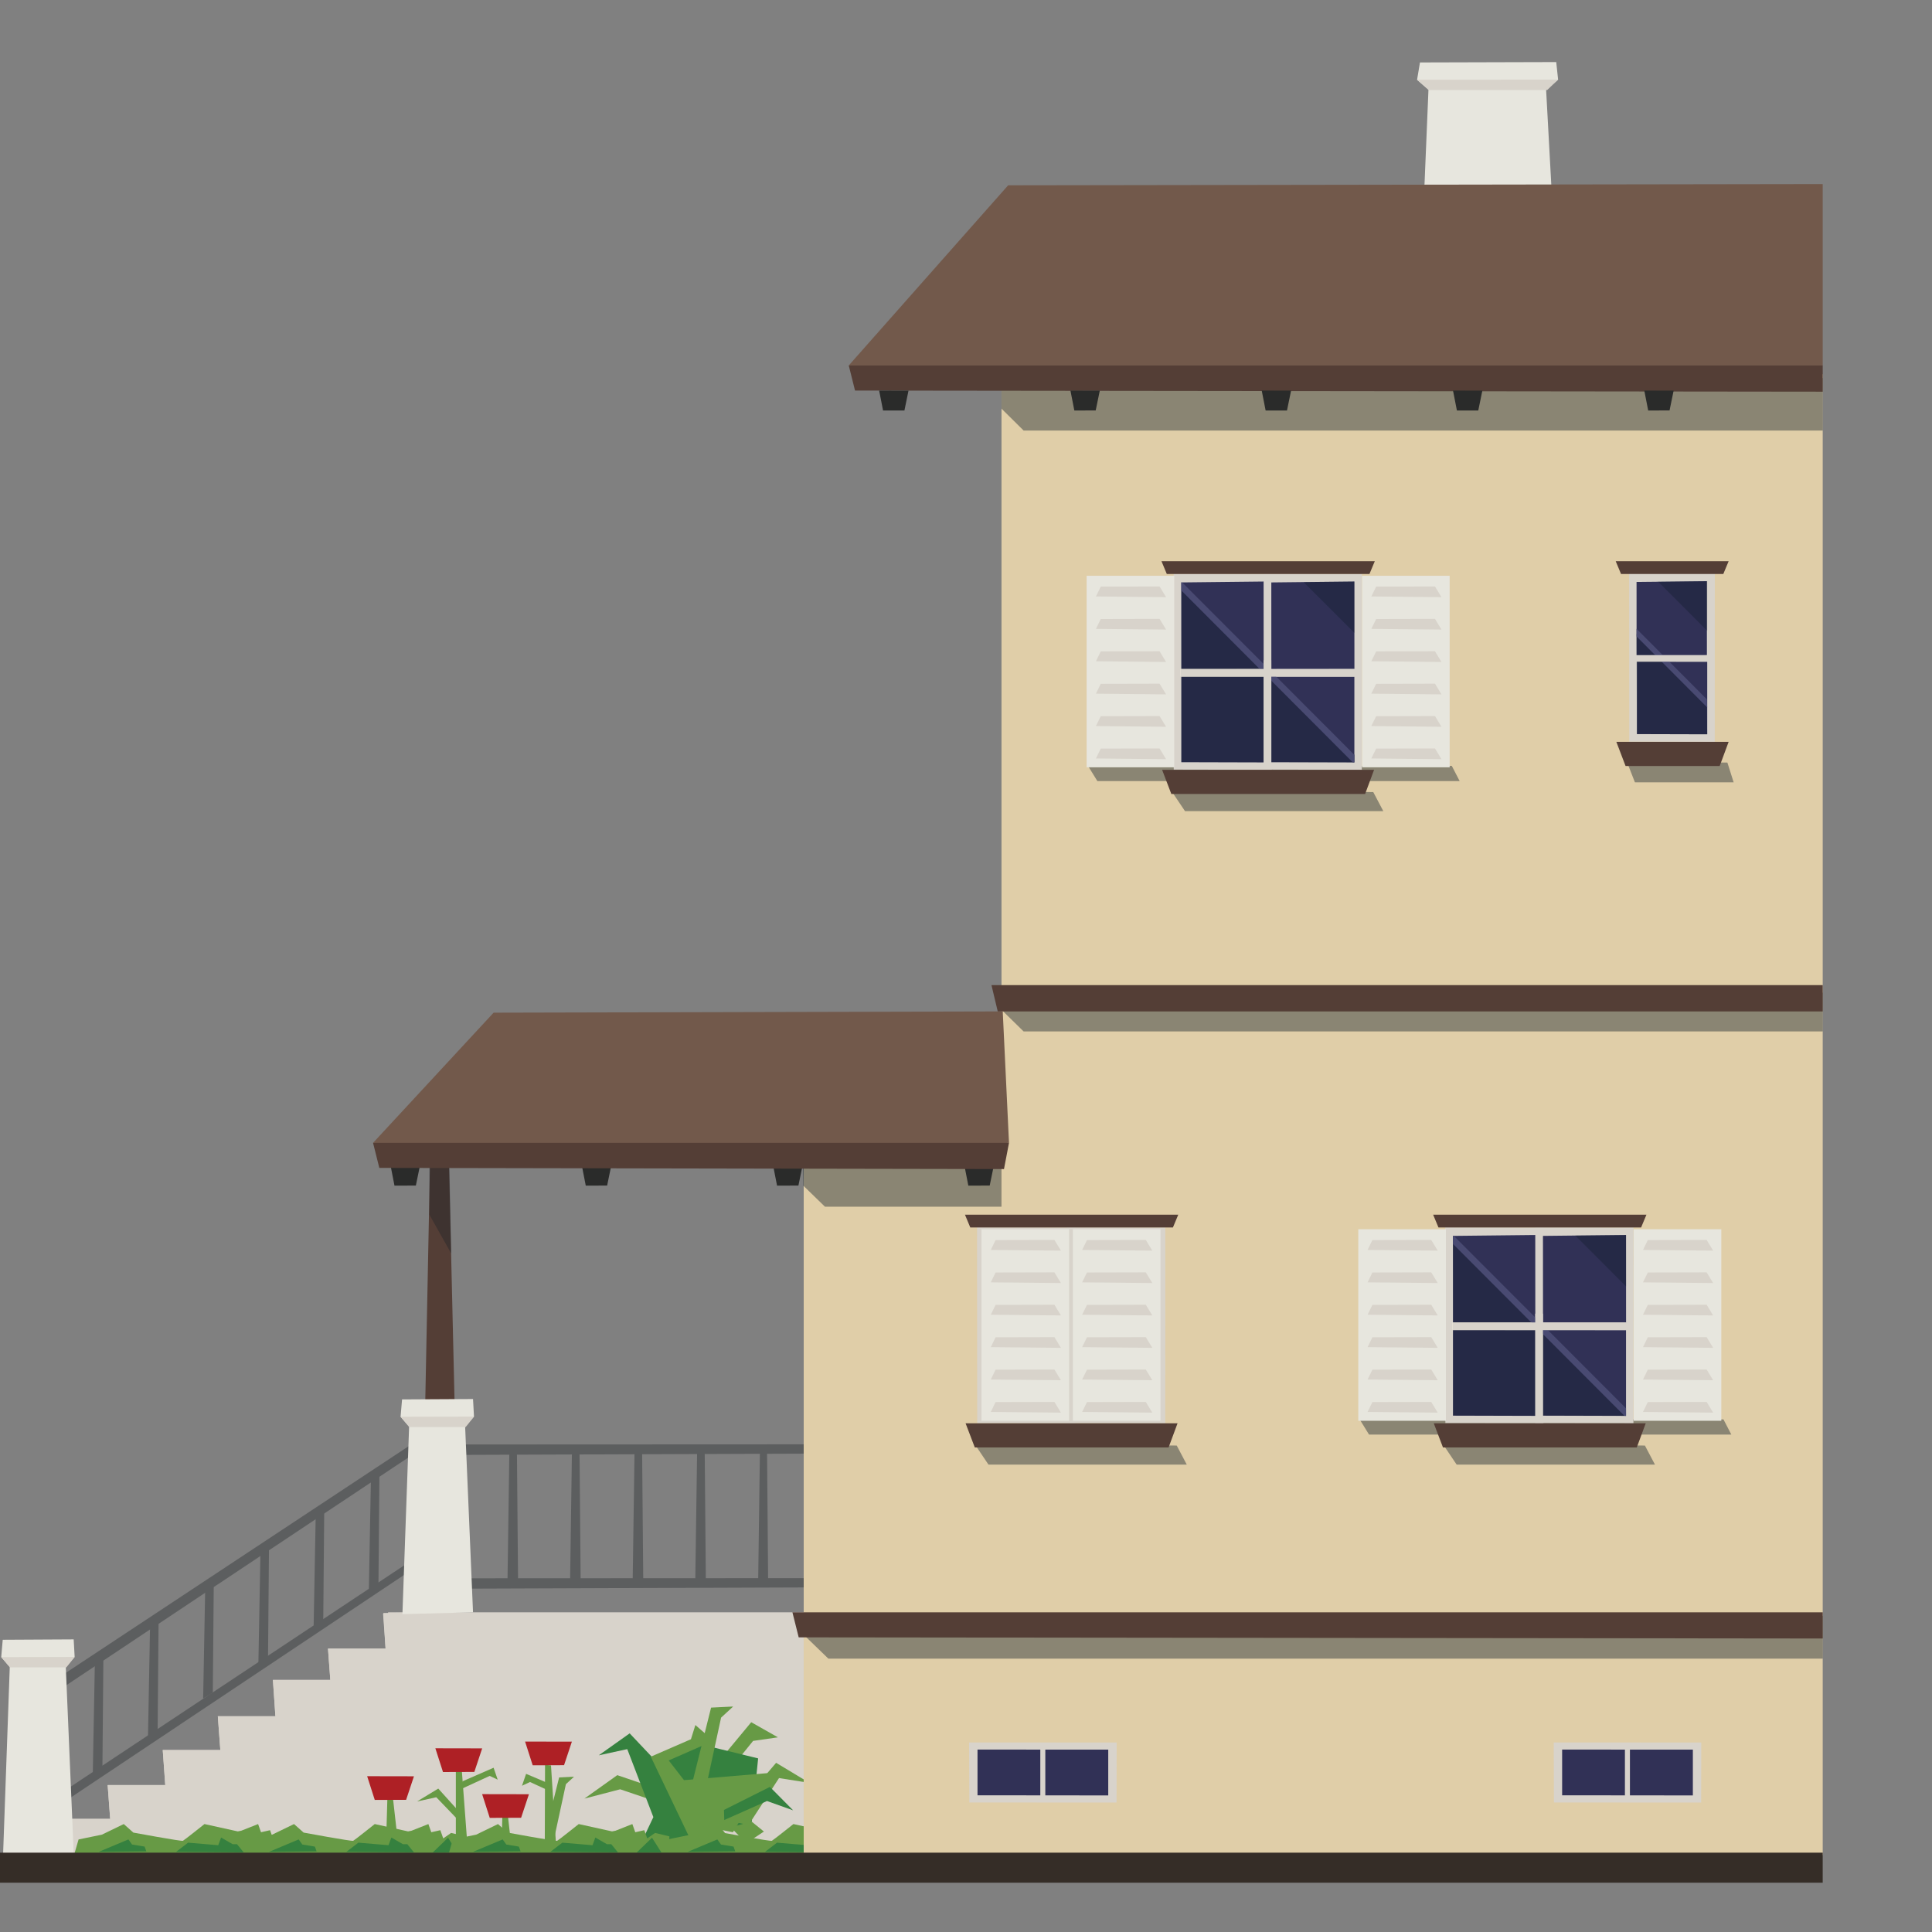 <?xml version="1.0" encoding="UTF-8" standalone="no"?>
<!DOCTYPE svg PUBLIC "-//W3C//DTD SVG 1.1//EN" "http://www.w3.org/Graphics/SVG/1.1/DTD/svg11.dtd">

<svg fill="#000000" width="800px" height="800px" viewBox="0 -25 980 980" version="1.1" xmlns="http://www.w3.org/2000/svg" xmlns:xlink="http://www.w3.org/1999/xlink" xml:space="preserve" xmlns:serif="http://www.serif.com/" style="fill-rule:evenodd;clip-rule:evenodd;stroke-linejoin:round;stroke-miterlimit:2;">
    <rect x="0" y="-25" width="980" height="980" fill="#808080" stroke="none"/>
    <g id="residential-right" transform="matrix(0.635,0,0,0.635,-121.92,-289.2)">
        <g id="stoop">
            <g transform="matrix(1,0,0,1,-47.99,0)">
                <path d="M590,1897L283.99,1897L281.99,1869L590,1869L590,1897Z" style="fill:rgb(216,211,203);fill-rule:nonzero;"/>
            </g>
            <g transform="matrix(1,0,0,1,-47.99,0)">
                <path d="M590,1869L327.99,1869L325.99,1842L590,1842L590,1869Z" style="fill:rgb(216,211,203);fill-rule:nonzero;"/>
            </g>
            <g transform="matrix(1,0,0,1,-47.99,0)">
                <path d="M590,1842L371.99,1842L369.99,1814L590,1814L590,1842Z" style="fill:rgb(216,211,203);fill-rule:nonzero;"/>
            </g>
            <g transform="matrix(1,0,0,1,-47.99,0)">
                <path d="M590,1814L415.99,1814L413.99,1787L590,1787L590,1814Z" style="fill:rgb(216,211,203);fill-rule:nonzero;"/>
            </g>
            <g transform="matrix(1,0,0,1,-47.99,0)">
                <path d="M590,1787L459.99,1787L457.99,1758L590,1758L590,1787Z" style="fill:rgb(216,211,203);fill-rule:nonzero;"/>
            </g>
            <g transform="matrix(1,0,0,1,-47.99,0)">
                <path d="M590,1760L503.99,1760L501.99,1733L590,1733L590,1760Z" style="fill:rgb(216,211,203);fill-rule:nonzero;"/>
            </g>
            <g transform="matrix(1,0,0,1,-47.99,0)">
                <path d="M590,1733L547.99,1733L545.99,1705L590,1705L590,1733Z" style="fill:rgb(216,211,203);fill-rule:nonzero;"/>
            </g>
            <g transform="matrix(1,0,0,1,-47.99,0)">
                <rect x="550" y="1704" width="332" height="193" style="fill:rgb(216,211,203);fill-rule:nonzero;"/>
            </g>
            <g transform="matrix(1,0,0,1,-47.99,0)">
                <path d="M582,1704L546.238,1704.55L547.99,1733L501.99,1733L503.842,1758L457.99,1758L459.99,1787L413.99,1787L415.99,1814L369.99,1814L371.99,1842L325.99,1842L327.99,1869L281.99,1869L284.238,1897L582,1896L582,1704Z" style="fill:rgb(216,211,203);fill-rule:nonzero;"/>
            </g>
        </g>
        <g id="stoop-railings">
            <g transform="matrix(1,0,0,1,-47.99,0)">
                <path d="M543.068,1595.23L536.254,1598.81L534.568,1689.67L542.281,1684.99L543.068,1595.23Z" style="fill:rgb(92,94,95);fill-rule:nonzero;"/>
            </g>
            <g transform="matrix(1,0,0,1,-47.99,0)">
                <path d="M498.969,1624.07L492.155,1627.65L490.469,1718.51L498.182,1713.83L498.969,1624.07Z" style="fill:rgb(92,94,95);fill-rule:nonzero;"/>
            </g>
            <g transform="matrix(1,0,0,1,-47.99,0)">
                <path d="M454.868,1651.78L448.054,1655.36L446.368,1746.21L454.081,1741.53L454.868,1651.78Z" style="fill:rgb(92,94,95);fill-rule:nonzero;"/>
            </g>
            <g transform="matrix(1,0,0,1,-47.99,0)">
                <path d="M410.769,1678.46L403.956,1682.04L402.269,1772.89L409.982,1768.21L410.769,1678.46Z" style="fill:rgb(92,94,95);fill-rule:nonzero;"/>
            </g>
            <g transform="matrix(1,0,0,1,-47.99,0)">
                <path d="M366.668,1711.14L359.854,1714.72L358.168,1805.58L365.881,1800.89L366.668,1711.14Z" style="fill:rgb(92,94,95);fill-rule:nonzero;"/>
            </g>
            <g transform="matrix(1,0,0,1,-47.99,0)">
                <path d="M322.568,1740.98L315.755,1744.56L314.068,1835.42L321.781,1830.74L322.568,1740.98Z" style="fill:rgb(92,94,95);fill-rule:nonzero;"/>
            </g>
            <g transform="matrix(1,0,0,1,-47.99,0)">
                <path d="M588.706,1556.57L287.693,1755.56L291.966,1762.92L590.141,1564.39L588.706,1556.57Z" style="fill:rgb(92,94,95);fill-rule:nonzero;"/>
            </g>
            <g transform="matrix(1,0,0,1,-47.99,0)">
                <path d="M588.865,1649.23L288.211,1848.76L291.794,1855.09L589.708,1656.17L588.865,1649.23Z" style="fill:rgb(92,94,95);fill-rule:nonzero;"/>
            </g>
            <g transform="matrix(1,0,0,1,-47.99,0)">
                <path d="M652.926,1575.98L646.856,1575.56L645.353,1681.42L653.853,1681.74L652.926,1575.98Z" style="fill:rgb(92,94,95);fill-rule:nonzero;"/>
            </g>
            <g transform="matrix(1,0,0,1,-47.99,0)">
                <path d="M852.731,1575.98L847.018,1575.56L845.603,1681.42L853.603,1681.74L852.731,1575.98Z" style="fill:rgb(92,94,95);fill-rule:nonzero;"/>
            </g>
            <g transform="matrix(1,0,0,1,-47.99,0)">
                <path d="M802.927,1575.98L796.856,1575.56L795.353,1681.42L803.853,1681.74L802.927,1575.98Z" style="fill:rgb(92,94,95);fill-rule:nonzero;"/>
            </g>
            <g transform="matrix(1,0,0,1,-47.99,0)">
                <path d="M752.926,1575.98L746.856,1575.56L745.353,1681.42L753.853,1681.74L752.926,1575.98Z" style="fill:rgb(92,94,95);fill-rule:nonzero;"/>
            </g>
            <g transform="matrix(1,0,0,1,-47.99,0)">
                <path d="M702.927,1575.98L696.856,1575.56L695.353,1681.42L703.853,1681.74L702.927,1575.98Z" style="fill:rgb(92,94,95);fill-rule:nonzero;"/>
            </g>
            <g transform="matrix(1,0,0,1,-47.99,0)">
                <path d="M963.272,1569.77L602.434,1569.93L601.929,1578.27L960.148,1576.95L963.272,1569.77Z" style="fill:rgb(92,94,95);fill-rule:nonzero;"/>
            </g>
            <g transform="matrix(1,0,0,1,-47.99,0)">
                <path d="M952.328,1676.68L591.49,1676.84L590.985,1685.18L949.204,1683.86L952.328,1676.68Z" style="fill:rgb(92,94,95);fill-rule:nonzero;"/>
            </g>
            <g transform="matrix(1,0,0,1,-47.99,0)">
                <path d="M597.806,1309L603.74,1563L579.149,1563L584.192,1309L597.806,1309Z" style="fill:rgb(84,62,54);fill-rule:nonzero;"/>
            </g>
            <g transform="matrix(1,0,0,1,-47.99,0)">
                <path d="M242.452,1897.46L247.785,1747.76L240.965,1739.78L242.17,1725.93L298.846,1725.62L299.627,1739.65L292.555,1747.76L298.846,1896L242.452,1897.46Z" style="fill:rgb(231,230,222);fill-rule:nonzero;"/>
            </g>
            <g transform="matrix(1,0,0,1,-47.99,0)">
                <path d="M292.99,1748L247.99,1748L240.965,1739.78L299.627,1739.65L292.99,1748Z" style="fill:rgb(216,211,203);fill-rule:nonzero;"/>
            </g>
            <g transform="matrix(1,0,0,1,-47.99,0)">
                <path d="M561.452,1705.46L566.785,1555.76L559.965,1547.78L561.17,1533.93L617.846,1533.62L618.627,1547.65L611.555,1555.76L617.846,1704L561.452,1705.46Z" style="fill:rgb(231,230,222);fill-rule:nonzero;"/>
            </g>
            <g transform="matrix(1,0,0,1,-47.99,0)">
                <path d="M611.99,1556L566.99,1556L559.965,1547.78L618.627,1547.65L611.99,1556Z" style="fill:rgb(216,211,203);fill-rule:nonzero;"/>
            </g>
        </g>
        <g id="plants">
            <g transform="matrix(1,0,0,1,-47.99,0)">
                <path d="M554.01,1853.54L549.404,1853.54L548.561,1882.79L557.467,1884.17L554.01,1853.54Z" style="fill:rgb(103,154,69);fill-rule:nonzero;"/>
            </g>
            <g transform="matrix(1,0,0,1,-47.99,0)">
                <path d="M564.404,1853.79L570.658,1834.99L533.275,1834.92L539.361,1853.87L564.404,1853.79Z" style="fill:rgb(174,32,37);fill-rule:nonzero;"/>
            </g>
            <g transform="matrix(1,0,0,1,-47.99,0)">
                <path d="M645.859,1867.87L641.254,1867.87L640.41,1897.12L649.316,1898.5L645.859,1867.87Z" style="fill:rgb(103,154,69);fill-rule:nonzero;"/>
            </g>
            <g transform="matrix(1,0,0,1,-47.99,0)">
                <path d="M656.254,1868.12L662.508,1849.32L625.125,1849.25L631.211,1868.21L656.254,1868.12Z" style="fill:rgb(174,32,37);fill-rule:nonzero;"/>
            </g>
            <g transform="matrix(1,0,0,1,-47.99,0)">
                <path d="M608.889,1830.23L604.123,1829.72L604.127,1883.38L613.049,1885.7L608.889,1830.23Z" style="fill:rgb(103,154,69);fill-rule:nonzero;"/>
            </g>
            <g transform="matrix(1,0,0,1,-47.99,0)">
                <path d="M618.896,1831.5L625.151,1812.69L587.767,1812.62L593.853,1831.58L618.896,1831.5Z" style="fill:rgb(174,32,37);fill-rule:nonzero;"/>
            </g>
            <g transform="matrix(1,0,0,1,-47.99,0)">
                <path d="M607.435,1845.6L631.138,1834.68L637.552,1837.67L634.28,1828.16L609.444,1839" style="fill:rgb(103,154,69);fill-rule:nonzero;"/>
            </g>
            <g transform="matrix(1,0,0,1,-47.99,0)">
                <path d="M611.342,1868.36L590.088,1844.81L573.139,1855.1L588.506,1851.73L605.354,1869.25L611.342,1868.36Z" style="fill:rgb(103,154,69);fill-rule:nonzero;"/>
            </g>
            <g transform="matrix(1,0,0,1,-47.99,0)">
                <path d="M680.135,1826.3L675.373,1825.84L675.182,1886.53L684.096,1888.62L680.135,1826.3Z" style="fill:rgb(103,154,69);fill-rule:nonzero;"/>
            </g>
            <g transform="matrix(1,0,0,1,-47.99,0)">
                <path d="M690.56,1826.12L696.814,1807.32L659.431,1807.25L665.517,1826.21L690.56,1826.12Z" style="fill:rgb(174,32,37);fill-rule:nonzero;"/>
            </g>
            <g transform="matrix(1,0,0,1,-47.99,0)">
                <path d="M679.373,1846.92L663.385,1839.56L656.971,1842.55L660.244,1833.03L680.182,1841.49" style="fill:rgb(103,154,69);fill-rule:nonzero;"/>
            </g>
            <g transform="matrix(1,0,0,1,-47.99,0)">
                <path d="M676.33,1877.14L686.643,1835.89L698.553,1835.3L692.037,1841.29L682.857,1883.71L676.33,1877.14Z" style="fill:rgb(103,154,69);fill-rule:nonzero;"/>
            </g>
            <g transform="matrix(1,0,0,1,-47.99,0)">
                <path d="M850.186,1879.11L809.695,1846.22L841.563,1806.72L861.404,1803.87L840.082,1791.79L794.926,1846.2L836.153,1888.5" style="fill:rgb(103,154,69);fill-rule:nonzero;"/>
            </g>
            <g transform="matrix(1,0,0,1,-47.99,0)">
                <path d="M769.774,1846.56L733.07,1834.08L706.814,1852.81L735.384,1845.37L797.528,1866.46L769.774,1846.56Z" style="fill:rgb(103,154,69);fill-rule:nonzero;"/>
            </g>
            <g transform="matrix(1,0,0,1,-47.99,0)">
                <path d="M840.515,1871.04L845.594,1820.69L795.215,1808.35L760.942,1819.71L742.98,1800.7L718.28,1818.23L741.053,1813.29L761.908,1867.59L751.957,1888.57L782.137,1887.33L840.515,1871.04Z" style="fill:rgb(53,129,63);fill-rule:nonzero;"/>
            </g>
            <g transform="matrix(1,0,0,1,-47.99,0)">
                <path d="M793.891,1890.54L759.86,1819.33L791.918,1805.39L795.469,1794.04L809.938,1806.63L774.16,1822.31L821.616,1883.54" style="fill:rgb(103,154,69);fill-rule:nonzero;"/>
            </g>
            <g transform="matrix(1,0,0,1,-47.99,0)">
                <path d="M820.557,1870.3L859.968,1824.22L886.63,1840.27L862.283,1836.41L837.947,1873.86L820.557,1870.3Z" style="fill:rgb(103,154,69);fill-rule:nonzero;"/>
            </g>
            <g transform="matrix(1,0,0,1,-47.99,0)">
                <path d="M792.739,1841.22L808.01,1780.13L825.648,1779.26L816,1788.13L802.405,1850.94L792.739,1841.22Z" style="fill:rgb(103,154,69);fill-rule:nonzero;"/>
            </g>
            <g transform="matrix(1,0,0,1,-47.99,0)">
                <path d="M825.481,1879.68L800.741,1874.75L772.811,1839.2L854.196,1832.37" style="fill:rgb(103,154,69);fill-rule:nonzero;"/>
            </g>
            <g transform="matrix(1,0,0,1,-47.99,0)">
                <path d="M818.297,1861.87L855,1843.46L873.551,1862.18L852.686,1854.75L818.545,1869.91L818.297,1861.87Z" style="fill:rgb(53,129,63);fill-rule:nonzero;"/>
            </g>
            <g transform="matrix(1,0,0,1,-47.99,0)">
                <path d="M475.031,1899.87L475.726,1882.96L464.32,1880.23L458.035,1884.6L455.707,1878.05L448.488,1879.68L446.16,1873.14L432.715,1878.46L429.922,1879.01L403.324,1873.14C403.324,1873.14 387.265,1885.97 386.101,1886.52C384.937,1887.06 346.523,1879.97 346.523,1879.97L338.844,1873.14L321.386,1881.61L302.758,1885.43L299.035,1898.23L475.031,1899.87Z" style="fill:rgb(103,154,69);fill-rule:nonzero;"/>
            </g>
            <g transform="matrix(1,0,0,1,-47.99,0)">
                <path d="M469.324,1895.78L461.875,1884.05L449.594,1895.92L469.324,1895.78Z" style="fill:rgb(53,129,63);fill-rule:nonzero;"/>
            </g>
            <g transform="matrix(1,0,0,1,-47.99,0)">
                <path d="M434.637,1895.78L429.344,1889.23L425.852,1889.23L416.598,1883.91L414.328,1890.05L390.231,1888.01L380.629,1895.37L434.637,1895.78Z" style="fill:rgb(53,129,63);fill-rule:nonzero;"/>
            </g>
            <g transform="matrix(1,0,0,1,-47.99,0)">
                <path d="M356.883,1894.96L355.488,1891.14L345.477,1889.5L342.563,1885.41L318.824,1895.37L356.883,1894.96Z" style="fill:rgb(53,129,63);fill-rule:nonzero;"/>
            </g>
            <g transform="matrix(1,0,0,1,-47.99,0)">
                <path d="M611.053,1899.87L611.748,1882.96L600.342,1880.23L594.057,1884.6L591.729,1878.05L584.51,1879.68L582.182,1873.14L568.737,1878.46L565.944,1879.01L539.346,1873.14C539.346,1873.14 523.287,1885.97 522.123,1886.52C520.959,1887.06 482.545,1879.97 482.545,1879.97L474.866,1873.14L457.409,1881.61L438.78,1885.43L435.057,1898.23L611.053,1899.87Z" style="fill:rgb(103,154,69);fill-rule:nonzero;"/>
            </g>
            <g transform="matrix(1,0,0,1,-47.99,0)">
                <path d="M605.346,1895.78L597.897,1884.05L585.615,1895.92L605.346,1895.78Z" style="fill:rgb(53,129,63);fill-rule:nonzero;"/>
            </g>
            <g transform="matrix(1,0,0,1,-47.99,0)">
                <path d="M570.658,1895.78L565.365,1889.23L561.873,1889.23L552.619,1883.91L550.349,1890.05L526.252,1888.01L516.65,1895.37L570.658,1895.78Z" style="fill:rgb(53,129,63);fill-rule:nonzero;"/>
            </g>
            <g transform="matrix(1,0,0,1,-47.99,0)">
                <path d="M492.904,1894.96L491.509,1891.14L481.498,1889.5L478.584,1885.41L454.845,1895.37L492.904,1894.96Z" style="fill:rgb(53,129,63);fill-rule:nonzero;"/>
            </g>
            <g transform="matrix(1,0,0,1,-47.99,0)">
                <path d="M773.994,1899.87L774.689,1882.96L763.283,1880.23L756.998,1884.6L754.67,1878.05L747.451,1879.68L745.123,1873.14L731.678,1878.46L728.885,1879.01L702.287,1873.14C702.287,1873.14 686.228,1885.97 685.064,1886.52C683.9,1887.06 645.486,1879.97 645.486,1879.97L637.807,1873.14L620.35,1881.61L601.721,1885.43L597.998,1898.23L773.994,1899.87Z" style="fill:rgb(103,154,69);fill-rule:nonzero;"/>
            </g>
            <g transform="matrix(1,0,0,1,-47.99,0)">
                <path d="M768.287,1895.78L760.838,1884.05L748.556,1895.92L768.287,1895.78Z" style="fill:rgb(53,129,63);fill-rule:nonzero;"/>
            </g>
            <g transform="matrix(1,0,0,1,-47.99,0)">
                <path d="M733.6,1895.78L728.307,1889.23L724.815,1889.23L715.561,1883.91L713.291,1890.05L689.194,1888.01L679.592,1895.37L733.6,1895.78Z" style="fill:rgb(53,129,63);fill-rule:nonzero;"/>
            </g>
            <g transform="matrix(1,0,0,1,-47.99,0)">
                <path d="M655.846,1894.96L654.451,1891.14L644.44,1889.5L641.526,1885.41L617.787,1895.37L655.846,1894.96Z" style="fill:rgb(53,129,63);fill-rule:nonzero;"/>
            </g>
            <g transform="matrix(1,0,0,1,-47.99,0)">
                <path d="M945.482,1899.87L946.177,1882.96L934.771,1880.23L928.486,1884.6L926.158,1878.05L918.939,1879.68L916.611,1873.14L903.166,1878.46L900.373,1879.01L873.775,1873.14C873.775,1873.14 857.716,1885.97 856.552,1886.52C855.388,1887.06 816.974,1879.97 816.974,1879.97L809.295,1873.14L791.837,1881.61L773.209,1885.43L769.486,1898.23L945.482,1899.87Z" style="fill:rgb(103,154,69);fill-rule:nonzero;"/>
            </g>
            <g transform="matrix(1,0,0,1,-47.99,0)">
                <path d="M939.775,1895.78L932.326,1884.05L920.045,1895.92L939.775,1895.78Z" style="fill:rgb(53,129,63);fill-rule:nonzero;"/>
            </g>
            <g transform="matrix(1,0,0,1,-47.99,0)">
                <path d="M905.088,1895.78L899.795,1889.23L896.303,1889.23L887.049,1883.91L884.779,1890.05L860.682,1888.01L851.08,1895.37L905.088,1895.78Z" style="fill:rgb(53,129,63);fill-rule:nonzero;"/>
            </g>
            <g transform="matrix(1,0,0,1,-47.99,0)">
                <path d="M827.334,1894.96L825.94,1891.14L815.928,1889.5L813.014,1885.41L789.275,1895.37L827.334,1894.96Z" style="fill:rgb(53,129,63);fill-rule:nonzero;"/>
            </g>
        </g>
        <g id="chimney">
            <g transform="matrix(1,0,0,1,-47.99,0)">
                <path d="M1374.82,637.482L1381.06,487.779L1371.96,479.803L1374.28,465.946L1483.13,465.643L1484.63,479.667L1475.05,487.779L1483.13,636.02L1374.82,637.482Z" style="fill:rgb(231,230,222);fill-rule:nonzero;"/>
            </g>
            <g transform="matrix(1,0,0,1,-47.99,0)">
                <path d="M1475.88,488L1381.46,488L1371.96,479.793L1484.63,479.651L1475.88,488Z" style="fill:rgb(216,211,203);fill-rule:nonzero;"/>
            </g>
        </g>
        <g transform="matrix(1,0,0,1,-47.99,0)">
            <g id="base">
                <path d="M1696,715L1040,715L1040,1263L882,1263L882,1898L1696,1898L1696,715Z" style="fill:rgb(224,206,168);fill-rule:nonzero;"/>
            </g>
        </g>
        <g id="shadows">
            <g transform="matrix(1,0,0,1,-47.99,0)">
                <g opacity="0.4">
                    <path d="M1040,742.495L1057.69,760L1696,760L1696,718L1040,718L1040,742.495Z" style="fill:rgb(10,23,35);fill-rule:nonzero;"/>
                </g>
            </g>
            <g transform="matrix(1,0,0,1,-47.99,0)">
                <g opacity="0.4">
                    <path d="M898.99,1380L1040,1380L1040,1329L881.043,1327L881.689,1363.18L898.99,1380Z" style="fill:rgb(10,23,35);fill-rule:nonzero;"/>
                </g>
            </g>
            <g transform="matrix(1,0,0,1,-47.99,0)">
                <g opacity="0.4">
                    <path d="M1039.99,1222.68L1057.69,1240L1696,1240L1696,1209L1040.63,1209L1039.99,1222.68Z" style="fill:rgb(10,23,35);fill-rule:nonzero;"/>
                </g>
            </g>
            <g transform="matrix(1,0,0,1,-47.99,0)">
                <g opacity="0.4">
                    <path d="M881.99,1721.92L901.695,1741L1696,1741L1696,1706.88L881.687,1705.94L881.99,1721.92Z" style="fill:rgb(10,23,35);fill-rule:nonzero;"/>
                </g>
            </g>
            <g transform="matrix(1,0,0,1,-47.99,0)">
                <g opacity="0.3">
                    <path d="M583,1348L598.99,1348L600.425,1417.37L583,1386.37L583,1348Z" style="fill:rgb(10,23,35);fill-rule:nonzero;"/>
                </g>
            </g>
        </g>
        <g transform="matrix(1,0,0,1,-47.99,0)">
            <g id="roof">
                <path d="M1696,708.095L1169.52,718.095L917.99,708L1045.3,564.095L1696,563.095L1696,708.095Z" style="fill:rgb(114,89,75);fill-rule:nonzero;"/>
            </g>
        </g>
        <g id="trim">
            <g transform="matrix(1,0,0,1,-47.99,0)">
                <path d="M1696,1704L872.99,1704L877.995,1724L1696,1724.92L1696,1704Z" style="fill:rgb(84,62,54);fill-rule:nonzero;"/>
            </g>
            <g transform="matrix(1,0,0,1,-47.99,0)">
                <path d="M1696,1203L1031.99,1203L1037,1224L1696,1224L1696,1203Z" style="fill:rgb(84,62,54);fill-rule:nonzero;"/>
            </g>
            <g transform="matrix(1,0,0,1,-47.99,0)">
                <path d="M1696,708L917.99,708L922.995,728.047L1696,728.949L1696,708Z" style="fill:rgb(84,62,54);fill-rule:nonzero;"/>
            </g>
            <g transform="matrix(1,0,0,1,-47.99,0)">
                <path d="M962.453,744L965.714,728.113L942.267,728.054L945.387,744L962.453,744Z" style="fill:rgb(42,43,42);fill-rule:nonzero;"/>
            </g>
            <g transform="matrix(1,0,0,1,-47.99,0)">
                <path d="M1573.65,743.931L1576.91,728.113L1553.47,728.054L1556.59,744L1573.65,743.931Z" style="fill:rgb(42,43,42);fill-rule:nonzero;"/>
            </g>
            <g transform="matrix(1,0,0,1,-47.99,0)">
                <path d="M1420.85,744L1424.11,728.113L1400.67,728.054L1403.79,744L1420.85,744Z" style="fill:rgb(42,43,42);fill-rule:nonzero;"/>
            </g>
            <g transform="matrix(1,0,0,1,-47.99,0)">
                <path d="M1268.05,744L1271.32,728.113L1247.87,728.054L1250.99,744L1268.05,744Z" style="fill:rgb(42,43,42);fill-rule:nonzero;"/>
            </g>
            <g transform="matrix(1,0,0,1,-47.99,0)">
                <path d="M1115.25,743.931L1118.52,728.113L1095.07,728.054L1098.19,744L1115.25,743.931Z" style="fill:rgb(42,43,42);fill-rule:nonzero;"/>
            </g>
            <g transform="matrix(1,0,0,1,-47.99,0)">
                <path d="M572.177,1363.11L575.438,1347.29L551.991,1347.23L555.111,1363.18L572.177,1363.11Z" style="fill:rgb(42,43,42);fill-rule:nonzero;"/>
            </g>
            <g transform="matrix(1,0,0,1,-47.99,0)">
                <path d="M1030.58,1363.11L1033.84,1347.29L1010.39,1347.23L1013.51,1363.18L1030.58,1363.11Z" style="fill:rgb(42,43,42);fill-rule:nonzero;"/>
            </g>
            <g transform="matrix(1,0,0,1,-47.99,0)">
                <path d="M877.776,1363.11L881.038,1347.29L857.59,1347.23L860.71,1363.18L877.776,1363.11Z" style="fill:rgb(42,43,42);fill-rule:nonzero;"/>
            </g>
            <g transform="matrix(1,0,0,1,-47.99,0)">
                <path d="M724.977,1363.11L728.239,1347.29L704.791,1347.23L707.911,1363.18L724.977,1363.11Z" style="fill:rgb(42,43,42);fill-rule:nonzero;"/>
            </g>
        </g>
        <g id="stoop-roof">
            <g transform="matrix(1,0,0,1,-47.99,0)">
                <path d="M1045.99,1329L788.515,1339L537.99,1329L634.296,1225L1040.99,1224L1045.99,1329Z" style="fill:rgb(114,89,75);fill-rule:nonzero;"/>
            </g>
            <g transform="matrix(1,0,0,1,-47.99,0)">
                <path d="M1045.99,1329L537.99,1329L542.99,1349L1041.99,1349.93L1045.99,1329Z" style="fill:rgb(84,62,54);fill-rule:nonzero;"/>
            </g>
        </g>
        <g id="windows">
            <g transform="matrix(1,0,0,1,-47.99,0)">
                <path d="M1014.3,1855.9L1131.9,1855.96L1131.99,1807.99L1014.12,1807.97L1014.3,1855.9Z" style="fill:rgb(216,211,203);fill-rule:nonzero;"/>
            </g>
            <g transform="matrix(1,0,0,1,-47.99,0)">
                <path d="M1020.84,1850.17L1125.27,1850.27L1125.27,1813.68L1020.84,1813.65L1020.84,1850.17Z" style="fill:rgb(49,49,86);fill-rule:nonzero;"/>
            </g>
            <g transform="matrix(1,0,0,1,-47.99,0)">
                <rect x="1071" y="1809" width="4" height="46" style="fill:rgb(216,211,203);fill-rule:nonzero;"/>
            </g>
            <g transform="matrix(1,0,0,1,-47.99,0)">
                <path d="M1481.3,1855.9L1598.9,1855.96L1598.99,1807.99L1481.12,1807.97L1481.3,1855.9Z" style="fill:rgb(216,211,203);fill-rule:nonzero;"/>
            </g>
            <g transform="matrix(1,0,0,1,-47.99,0)">
                <path d="M1487.84,1850.17L1592.27,1850.27L1592.27,1813.68L1487.84,1813.65L1487.84,1850.17Z" style="fill:rgb(49,49,86);fill-rule:nonzero;"/>
            </g>
            <g transform="matrix(1,0,0,1,-47.99,0)">
                <rect x="1538" y="1809" width="4" height="46" style="fill:rgb(216,211,203);fill-rule:nonzero;"/>
            </g>
            <g transform="matrix(1,0,0,1,-47.99,0)">
                <g opacity="0.4">
                    <path d="M1336.97,1048.78L1344.99,1064L1186.58,1064L1175.45,1047.46L1336.97,1048.78Z" style="fill:rgb(10,23,35);fill-rule:nonzero;"/>
                </g>
            </g>
            <g transform="matrix(1,0,0,1,-47.99,0)">
                <g opacity="0.4">
                    <path d="M1399.71,1027.88L1405.99,1040L1116.58,1040L1109.02,1027.73L1399.71,1027.88Z" style="fill:rgb(10,23,35);fill-rule:nonzero;"/>
                </g>
            </g>
            <g transform="matrix(1,0,0,1,-47.99,0)">
                <path d="M1177.58,1030.84L1255.91,1031L1255.97,874.583L1177.47,874.51L1177.58,1030.84Z" style="fill:rgb(216,211,203);fill-rule:nonzero;"/>
            </g>
            <g transform="matrix(1,0,0,1,-47.99,0)">
                <path d="M1183.67,1024.89L1249.99,1025.07L1249.99,956.603L1183.67,956.541L1183.67,1024.89Z" style="fill:rgb(49,49,86);fill-rule:nonzero;"/>
            </g>
            <g transform="matrix(1,0,0,1,-47.99,0)">
                <path d="M1183.67,950.562L1250.03,950.501L1249.99,880.585L1183.63,881.311L1183.67,950.562Z" style="fill:rgb(49,49,86);fill-rule:nonzero;"/>
            </g>
            <g transform="matrix(1,0,0,1,-47.99,0)">
                <path d="M1249.47,1030.84L1327.81,1031L1327.86,874.583L1249.37,874.51L1249.47,1030.84Z" style="fill:rgb(216,211,203);fill-rule:nonzero;"/>
            </g>
            <g transform="matrix(1,0,0,1,-47.99,0)">
                <path d="M1255.56,1024.89L1321.88,1025.07L1321.88,956.603L1255.56,956.541L1255.56,1024.89Z" style="fill:rgb(49,49,86);fill-rule:nonzero;"/>
            </g>
            <g transform="matrix(1,0,0,1,-47.99,0)">
                <path d="M1255.56,950.565L1321.92,950.501L1321.88,880.585L1255.53,881.311L1255.56,950.565Z" style="fill:rgb(49,49,86);fill-rule:nonzero;"/>
            </g>
            <g transform="matrix(1,0,0,1,-47.99,0)">
                <rect x="1183.03" y="950.548" width="67.236" height="5.834" style="fill:rgb(246,241,225);fill-rule:nonzero;"/>
            </g>
            <g transform="matrix(1,0,0,1,-47.99,0)">
                <path d="M1167.8,864.365L1172.05,874.583L1333.93,874.583L1338.19,864.365L1167.8,864.365Z" style="fill:rgb(84,62,54);fill-rule:nonzero;"/>
            </g>
            <g transform="matrix(1,0,0,1,-47.99,0)">
                <g opacity="0.3">
                    <path d="M1183.67,1024.89L1183.65,887.008L1321.88,1019.01L1321.88,1025.07L1183.67,1024.89Z" style="fill:rgb(10,23,35);fill-rule:nonzero;"/>
                </g>
            </g>
            <g transform="matrix(1,0,0,1,-47.99,0)">
                <path d="M1320.6,1025.04L1183.66,887.755L1183.64,887.776L1183.62,881.305L1184.31,881.292L1321.86,1019.03L1321.88,1025.07L1320.6,1025.04Z" style="fill:rgb(73,74,114);fill-rule:nonzero;"/>
            </g>
            <g transform="matrix(1,0,0,1,-47.99,0)">
                <rect x="1249.36" y="943.437" width="6.156" height="84.063" style="fill:rgb(216,211,203);fill-rule:nonzero;"/>
            </g>
            <g transform="matrix(1,0,0,1,-47.99,0)">
                <rect x="1183.22" y="950.444" width="138.873" height="6.154" style="fill:rgb(216,211,203);fill-rule:nonzero;"/>
            </g>
            <g transform="matrix(1,0,0,1,-47.99,0)">
                <path d="M1175.67,1050.32L1330.46,1050.32L1337.62,1031L1168.3,1031L1175.67,1050.32Z" style="fill:rgb(84,62,54);fill-rule:nonzero;"/>
            </g>
            <g transform="matrix(1,0,0,1,-47.99,0)">
                <g opacity="0.3">
                    <path d="M1321.91,921.662L1321.91,880.585L1281.28,881.019" style="fill:rgb(10,23,35);fill-rule:nonzero;"/>
                </g>
            </g>
            <g transform="matrix(1,0,0,1,-47.99,0)">
                <rect x="1328" y="876" width="70" height="153" style="fill:rgb(231,230,222);fill-rule:nonzero;"/>
            </g>
            <g transform="matrix(1,0,0,1,-47.99,0)">
                <path d="M1335.43,892.532L1339.28,884.661L1386.28,884.55L1391.47,893.094L1335.43,892.532Z" style="fill:rgb(216,211,203);fill-rule:nonzero;"/>
            </g>
            <g transform="matrix(1,0,0,1,-47.99,0)">
                <path d="M1335.43,1021.93L1339.28,1014.06L1386.28,1013.95L1391.47,1022.49L1335.43,1021.93Z" style="fill:rgb(216,211,203);fill-rule:nonzero;"/>
            </g>
            <g transform="matrix(1,0,0,1,-47.99,0)">
                <path d="M1335.43,996.05L1339.28,988.179L1386.28,988.068L1391.47,996.612L1335.43,996.05Z" style="fill:rgb(216,211,203);fill-rule:nonzero;"/>
            </g>
            <g transform="matrix(1,0,0,1,-47.99,0)">
                <path d="M1335.43,970.17L1339.28,962.299L1386.28,962.188L1391.47,970.732L1335.43,970.17Z" style="fill:rgb(216,211,203);fill-rule:nonzero;"/>
            </g>
            <g transform="matrix(1,0,0,1,-47.99,0)">
                <path d="M1335.43,944.291L1339.28,936.42L1386.28,936.309L1391.47,944.853L1335.43,944.291Z" style="fill:rgb(216,211,203);fill-rule:nonzero;"/>
            </g>
            <g transform="matrix(1,0,0,1,-47.99,0)">
                <path d="M1335.43,918.411L1339.28,910.54L1386.28,910.429L1391.47,918.973L1335.43,918.411Z" style="fill:rgb(216,211,203);fill-rule:nonzero;"/>
            </g>
            <g transform="matrix(1,0,0,1,-47.99,0)">
                <rect x="1108" y="876" width="70" height="153" style="fill:rgb(231,230,222);fill-rule:nonzero;"/>
            </g>
            <g transform="matrix(1,0,0,1,-47.99,0)">
                <path d="M1115.43,892.532L1119.28,884.661L1166.28,884.55L1171.47,893.094L1115.43,892.532Z" style="fill:rgb(216,211,203);fill-rule:nonzero;"/>
            </g>
            <g transform="matrix(1,0,0,1,-47.99,0)">
                <path d="M1115.43,1021.93L1119.28,1014.06L1166.28,1013.95L1171.47,1022.49L1115.43,1021.93Z" style="fill:rgb(216,211,203);fill-rule:nonzero;"/>
            </g>
            <g transform="matrix(1,0,0,1,-47.99,0)">
                <path d="M1115.43,996.05L1119.28,988.179L1166.28,988.068L1171.47,996.612L1115.43,996.05Z" style="fill:rgb(216,211,203);fill-rule:nonzero;"/>
            </g>
            <g transform="matrix(1,0,0,1,-47.99,0)">
                <path d="M1115.43,970.17L1119.28,962.299L1166.28,962.188L1171.47,970.732L1115.43,970.17Z" style="fill:rgb(216,211,203);fill-rule:nonzero;"/>
            </g>
            <g transform="matrix(1,0,0,1,-47.99,0)">
                <path d="M1115.43,944.291L1119.28,936.42L1166.28,936.309L1171.47,944.853L1115.43,944.291Z" style="fill:rgb(216,211,203);fill-rule:nonzero;"/>
            </g>
            <g transform="matrix(1,0,0,1,-47.99,0)">
                <path d="M1115.43,918.411L1119.28,910.54L1166.28,910.429L1171.47,918.973L1115.43,918.411Z" style="fill:rgb(216,211,203);fill-rule:nonzero;"/>
            </g>
            <g transform="matrix(1,0,0,1,-47.99,0)">
                <g opacity="0.4">
                    <path d="M1619.86,1025.22L1624.85,1041L1545.99,1041L1539.45,1024.31L1619.86,1025.22Z" style="fill:rgb(10,23,35);fill-rule:nonzero;"/>
                </g>
            </g>
            <g transform="matrix(1,0,0,1,-47.99,0)">
                <path d="M1541.45,1008.51L1609.77,1008.65L1609.81,874.219L1541.36,874.157L1541.45,1008.51Z" style="fill:rgb(216,211,203);fill-rule:nonzero;"/>
            </g>
            <g transform="matrix(1,0,0,1,-47.99,0)">
                <path d="M1547.6,1002.47L1603.75,1002.62L1603.75,944.657L1547.6,944.606L1547.6,1002.47Z" style="fill:rgb(49,49,86);fill-rule:nonzero;"/>
            </g>
            <g transform="matrix(1,0,0,1,-47.99,0)">
                <path d="M1547.32,939.543L1603.5,939.491L1603.46,880.3L1547.29,880.914L1547.32,939.543Z" style="fill:rgb(49,49,86);fill-rule:nonzero;"/>
            </g>
            <g transform="matrix(1,0,0,1,-47.99,0)">
                <rect x="1547.06" y="939.531" width="56.924" height="4.938" style="fill:rgb(246,241,225);fill-rule:nonzero;"/>
            </g>
            <g transform="matrix(1,0,0,1,-47.99,0)">
                <g opacity="0.3">
                    <path d="M1547.6,1002.47L1547.22,922.346L1603.22,977.66L1603.75,1002.62L1547.6,1002.47Z" style="fill:rgb(10,23,35);fill-rule:nonzero;"/>
                </g>
            </g>
            <g transform="matrix(1,0,0,1,-47.99,0)">
                <path d="M1603.71,981.117L1547.31,924.492L1547.29,918.372L1603.4,974.648L1603.71,981.117Z" style="fill:rgb(73,74,114);fill-rule:nonzero;"/>
            </g>
            <g transform="matrix(1,0,0,1,-47.99,0)">
                <rect x="1545.34" y="939.396" width="59.071" height="5.21" style="fill:rgb(216,211,203);fill-rule:nonzero;"/>
            </g>
            <g transform="matrix(1,0,0,1,-47.99,0)">
                <g opacity="0.3">
                    <path d="M1603.75,919.972L1603.75,880.3L1564.52,880.72" style="fill:rgb(10,23,35);fill-rule:nonzero;"/>
                </g>
            </g>
            <g transform="matrix(1,0,0,1,-47.99,0)">
                <path d="M1530.64,864.365L1534.9,874.583L1616.59,874.583L1620.85,864.365L1530.64,864.365Z" style="fill:rgb(84,62,54);fill-rule:nonzero;"/>
            </g>
            <g transform="matrix(1,0,0,1,-47.99,0)">
                <path d="M1538.52,1027.97L1613.69,1027.97L1620.85,1008.65L1531.15,1008.65L1538.52,1027.97Z" style="fill:rgb(84,62,54);fill-rule:nonzero;"/>
            </g>
            <g transform="matrix(1,0,0,1,-47.99,0)">
                <g opacity="0.4">
                    <path d="M1179.98,1570.78L1188,1586L1029.59,1586L1018.46,1569.46L1179.98,1570.78Z" style="fill:rgb(10,23,35);fill-rule:nonzero;"/>
                </g>
            </g>
            <g transform="matrix(1,0,0,1,-47.99,0)">
                <path d="M1020.59,1552.84L1098.92,1553L1098.98,1396.58L1020.48,1396.51L1020.59,1552.84Z" style="fill:rgb(216,211,203);fill-rule:nonzero;"/>
            </g>
            <g transform="matrix(1,0,0,1,-47.99,0)">
                <path d="M1026.68,1546.89L1093,1547.07L1093,1478.6L1026.68,1478.54L1026.68,1546.89Z" style="fill:rgb(49,49,86);fill-rule:nonzero;"/>
            </g>
            <g transform="matrix(1,0,0,1,-47.99,0)">
                <path d="M1026.68,1472.56L1093.04,1472.5L1093,1402.59L1026.64,1403.31L1026.68,1472.56Z" style="fill:rgb(49,49,86);fill-rule:nonzero;"/>
            </g>
            <g transform="matrix(1,0,0,1,-47.99,0)">
                <path d="M1092.48,1552.84L1170.82,1553L1170.87,1396.58L1092.38,1396.51L1092.48,1552.84Z" style="fill:rgb(216,211,203);fill-rule:nonzero;"/>
            </g>
            <g transform="matrix(1,0,0,1,-47.99,0)">
                <path d="M1098.57,1546.89L1164.89,1547.07L1164.89,1478.6L1098.57,1478.54L1098.57,1546.89Z" style="fill:rgb(49,49,86);fill-rule:nonzero;"/>
            </g>
            <g transform="matrix(1,0,0,1,-47.99,0)">
                <path d="M1098.57,1472.57L1164.93,1472.5L1164.89,1402.59L1098.54,1403.31L1098.57,1472.57Z" style="fill:rgb(49,49,86);fill-rule:nonzero;"/>
            </g>
            <g transform="matrix(1,0,0,1,-47.99,0)">
                <rect x="1026.04" y="1472.55" width="67.236" height="5.834" style="fill:rgb(246,241,225);fill-rule:nonzero;"/>
            </g>
            <g transform="matrix(1,0,0,1,-47.99,0)">
                <path d="M1010.81,1386.37L1015.06,1396.58L1176.94,1396.58L1181.2,1386.37L1010.81,1386.37Z" style="fill:rgb(84,62,54);fill-rule:nonzero;"/>
            </g>
            <g transform="matrix(1,0,0,1,-47.99,0)">
                <g opacity="0.3">
                    <path d="M1026.68,1546.89L1026.66,1409.01L1164.89,1541.01L1164.89,1547.07L1026.68,1546.89Z" style="fill:rgb(10,23,35);fill-rule:nonzero;"/>
                </g>
            </g>
            <g transform="matrix(1,0,0,1,-47.99,0)">
                <path d="M1163.61,1547.04L1026.67,1409.76L1026.65,1409.78L1026.63,1403.31L1027.32,1403.29L1164.87,1541.03L1164.89,1547.07L1163.61,1547.04Z" style="fill:rgb(73,74,114);fill-rule:nonzero;"/>
            </g>
            <g transform="matrix(1,0,0,1,-47.99,0)">
                <rect x="1092.37" y="1465.44" width="6.156" height="84.063" style="fill:rgb(216,211,203);fill-rule:nonzero;"/>
            </g>
            <g transform="matrix(1,0,0,1,-47.99,0)">
                <rect x="1026.23" y="1472.44" width="138.873" height="6.154" style="fill:rgb(216,211,203);fill-rule:nonzero;"/>
            </g>
            <g transform="matrix(1,0,0,1,-47.99,0)">
                <path d="M1018.68,1572.32L1173.47,1572.32L1180.63,1553L1011.31,1553L1018.68,1572.32Z" style="fill:rgb(84,62,54);fill-rule:nonzero;"/>
            </g>
            <g transform="matrix(1,0,0,1,-47.99,0)">
                <g opacity="0.3">
                    <path d="M1164.92,1443.66L1164.92,1402.59L1124.29,1403.02" style="fill:rgb(10,23,35);fill-rule:nonzero;"/>
                </g>
            </g>
            <g transform="matrix(1,0,0,1,-47.99,0)">
                <rect x="1097" y="1398" width="70" height="153" style="fill:rgb(231,230,222);fill-rule:nonzero;"/>
            </g>
            <g transform="matrix(1,0,0,1,-47.99,0)">
                <path d="M1104.43,1414.53L1108.28,1406.66L1155.28,1406.55L1160.47,1415.09L1104.43,1414.53Z" style="fill:rgb(216,211,203);fill-rule:nonzero;"/>
            </g>
            <g transform="matrix(1,0,0,1,-47.99,0)">
                <path d="M1104.43,1543.93L1108.28,1536.06L1155.28,1535.95L1160.47,1544.49L1104.43,1543.93Z" style="fill:rgb(216,211,203);fill-rule:nonzero;"/>
            </g>
            <g transform="matrix(1,0,0,1,-47.99,0)">
                <path d="M1104.43,1518.05L1108.28,1510.18L1155.28,1510.07L1160.47,1518.61L1104.43,1518.05Z" style="fill:rgb(216,211,203);fill-rule:nonzero;"/>
            </g>
            <g transform="matrix(1,0,0,1,-47.99,0)">
                <path d="M1104.43,1492.17L1108.28,1484.3L1155.28,1484.19L1160.47,1492.73L1104.43,1492.17Z" style="fill:rgb(216,211,203);fill-rule:nonzero;"/>
            </g>
            <g transform="matrix(1,0,0,1,-47.99,0)">
                <path d="M1104.43,1466.29L1108.28,1458.42L1155.28,1458.31L1160.47,1466.85L1104.43,1466.29Z" style="fill:rgb(216,211,203);fill-rule:nonzero;"/>
            </g>
            <g transform="matrix(1,0,0,1,-47.99,0)">
                <path d="M1104.43,1440.41L1108.28,1432.54L1155.28,1432.43L1160.47,1440.97L1104.43,1440.41Z" style="fill:rgb(216,211,203);fill-rule:nonzero;"/>
            </g>
            <g transform="matrix(1,0,0,1,-47.99,0)">
                <rect x="1024" y="1398" width="70" height="153" style="fill:rgb(231,230,222);fill-rule:nonzero;"/>
            </g>
            <g transform="matrix(1,0,0,1,-47.99,0)">
                <path d="M1031.43,1414.53L1035.28,1406.66L1082.28,1406.55L1087.47,1415.09L1031.43,1414.53Z" style="fill:rgb(216,211,203);fill-rule:nonzero;"/>
            </g>
            <g transform="matrix(1,0,0,1,-47.99,0)">
                <path d="M1031.43,1543.93L1035.28,1536.06L1082.28,1535.95L1087.47,1544.49L1031.43,1543.93Z" style="fill:rgb(216,211,203);fill-rule:nonzero;"/>
            </g>
            <g transform="matrix(1,0,0,1,-47.99,0)">
                <path d="M1031.43,1518.05L1035.28,1510.18L1082.28,1510.07L1087.47,1518.61L1031.43,1518.05Z" style="fill:rgb(216,211,203);fill-rule:nonzero;"/>
            </g>
            <g transform="matrix(1,0,0,1,-47.99,0)">
                <path d="M1031.43,1492.17L1035.28,1484.3L1082.28,1484.19L1087.47,1492.73L1031.43,1492.17Z" style="fill:rgb(216,211,203);fill-rule:nonzero;"/>
            </g>
            <g transform="matrix(1,0,0,1,-47.99,0)">
                <path d="M1031.43,1466.29L1035.28,1458.42L1082.28,1458.31L1087.47,1466.85L1031.43,1466.29Z" style="fill:rgb(216,211,203);fill-rule:nonzero;"/>
            </g>
            <g transform="matrix(1,0,0,1,-47.99,0)">
                <path d="M1031.43,1440.41L1035.28,1432.54L1082.28,1432.43L1087.47,1440.97L1031.43,1440.41Z" style="fill:rgb(216,211,203);fill-rule:nonzero;"/>
            </g>
            <g transform="matrix(1,0,0,1,-47.99,0)">
                <g opacity="0.4">
                    <path d="M1553.97,1570.78L1561.99,1586L1403.58,1586L1392.45,1569.46L1553.97,1570.78Z" style="fill:rgb(10,23,35);fill-rule:nonzero;"/>
                </g>
            </g>
            <g transform="matrix(1,0,0,1,-47.99,0)">
                <g opacity="0.4">
                    <path d="M1616.71,1549.88L1622.99,1562L1333.58,1562L1326.02,1549.73L1616.71,1549.88Z" style="fill:rgb(10,23,35);fill-rule:nonzero;"/>
                </g>
            </g>
            <g transform="matrix(1,0,0,1,-47.99,0)">
                <path d="M1394.58,1552.84L1472.91,1553L1472.97,1396.58L1394.47,1396.51L1394.58,1552.84Z" style="fill:rgb(216,211,203);fill-rule:nonzero;"/>
            </g>
            <g transform="matrix(1,0,0,1,-47.99,0)">
                <path d="M1400.67,1546.89L1466.99,1547.07L1466.99,1478.6L1400.67,1478.54L1400.67,1546.89Z" style="fill:rgb(49,49,86);fill-rule:nonzero;"/>
            </g>
            <g transform="matrix(1,0,0,1,-47.99,0)">
                <path d="M1400.67,1472.56L1467.03,1472.5L1466.99,1402.59L1400.63,1403.31L1400.67,1472.56Z" style="fill:rgb(49,49,86);fill-rule:nonzero;"/>
            </g>
            <g transform="matrix(1,0,0,1,-47.99,0)">
                <path d="M1466.47,1552.84L1544.81,1553L1544.86,1396.58L1466.37,1396.51L1466.47,1552.84Z" style="fill:rgb(216,211,203);fill-rule:nonzero;"/>
            </g>
            <g transform="matrix(1,0,0,1,-47.99,0)">
                <path d="M1472.56,1546.89L1538.88,1547.07L1538.88,1478.6L1472.56,1478.54L1472.56,1546.89Z" style="fill:rgb(49,49,86);fill-rule:nonzero;"/>
            </g>
            <g transform="matrix(1,0,0,1,-47.99,0)">
                <path d="M1472.56,1472.57L1538.92,1472.5L1538.88,1402.59L1472.53,1403.31L1472.56,1472.57Z" style="fill:rgb(49,49,86);fill-rule:nonzero;"/>
            </g>
            <g transform="matrix(1,0,0,1,-47.99,0)">
                <rect x="1400.03" y="1472.55" width="67.236" height="5.834" style="fill:rgb(246,241,225);fill-rule:nonzero;"/>
            </g>
            <g transform="matrix(1,0,0,1,-47.99,0)">
                <path d="M1384.8,1386.37L1389.05,1396.58L1550.93,1396.58L1555.19,1386.37L1384.8,1386.37Z" style="fill:rgb(84,62,54);fill-rule:nonzero;"/>
            </g>
            <g transform="matrix(1,0,0,1,-47.99,0)">
                <g opacity="0.3">
                    <path d="M1400.67,1546.89L1400.65,1409.01L1538.88,1541.01L1538.88,1547.07L1400.67,1546.89Z" style="fill:rgb(10,23,35);fill-rule:nonzero;"/>
                </g>
            </g>
            <g transform="matrix(1,0,0,1,-47.99,0)">
                <path d="M1537.6,1547.04L1400.66,1409.76L1400.64,1409.78L1400.62,1403.31L1401.31,1403.29L1538.86,1541.03L1538.88,1547.07L1537.6,1547.04Z" style="fill:rgb(73,74,114);fill-rule:nonzero;"/>
            </g>
            <g transform="matrix(1,0,0,1,-47.99,0)">
                <rect x="1466.36" y="1465.44" width="6.156" height="84.063" style="fill:rgb(216,211,203);fill-rule:nonzero;"/>
            </g>
            <g transform="matrix(1,0,0,1,-47.99,0)">
                <rect x="1400.22" y="1472.44" width="138.873" height="6.154" style="fill:rgb(216,211,203);fill-rule:nonzero;"/>
            </g>
            <g transform="matrix(1,0,0,1,-47.99,0)">
                <path d="M1392.67,1572.32L1547.46,1572.32L1554.62,1553L1385.3,1553L1392.67,1572.32Z" style="fill:rgb(84,62,54);fill-rule:nonzero;"/>
            </g>
            <g transform="matrix(1,0,0,1,-47.99,0)">
                <g opacity="0.3">
                    <path d="M1538.91,1443.66L1538.91,1402.59L1498.28,1403.02" style="fill:rgb(10,23,35);fill-rule:nonzero;"/>
                </g>
            </g>
            <g transform="matrix(1,0,0,1,-47.99,0)">
                <rect x="1545" y="1398" width="70" height="153" style="fill:rgb(231,230,222);fill-rule:nonzero;"/>
            </g>
            <g transform="matrix(1,0,0,1,-47.99,0)">
                <path d="M1552.43,1414.53L1556.28,1406.66L1603.28,1406.55L1608.47,1415.09L1552.43,1414.53Z" style="fill:rgb(216,211,203);fill-rule:nonzero;"/>
            </g>
            <g transform="matrix(1,0,0,1,-47.99,0)">
                <path d="M1552.43,1543.93L1556.28,1536.06L1603.28,1535.95L1608.47,1544.49L1552.43,1543.93Z" style="fill:rgb(216,211,203);fill-rule:nonzero;"/>
            </g>
            <g transform="matrix(1,0,0,1,-47.99,0)">
                <path d="M1552.43,1518.05L1556.28,1510.18L1603.28,1510.07L1608.47,1518.61L1552.43,1518.05Z" style="fill:rgb(216,211,203);fill-rule:nonzero;"/>
            </g>
            <g transform="matrix(1,0,0,1,-47.99,0)">
                <path d="M1552.43,1492.17L1556.28,1484.3L1603.28,1484.19L1608.47,1492.73L1552.43,1492.17Z" style="fill:rgb(216,211,203);fill-rule:nonzero;"/>
            </g>
            <g transform="matrix(1,0,0,1,-47.99,0)">
                <path d="M1552.43,1466.29L1556.28,1458.42L1603.28,1458.31L1608.47,1466.85L1552.43,1466.29Z" style="fill:rgb(216,211,203);fill-rule:nonzero;"/>
            </g>
            <g transform="matrix(1,0,0,1,-47.99,0)">
                <path d="M1552.43,1440.41L1556.28,1432.54L1603.28,1432.43L1608.47,1440.97L1552.43,1440.41Z" style="fill:rgb(216,211,203);fill-rule:nonzero;"/>
            </g>
            <g transform="matrix(1,0,0,1,-47.99,0)">
                <rect x="1325" y="1398" width="70" height="153" style="fill:rgb(231,230,222);fill-rule:nonzero;"/>
            </g>
            <g transform="matrix(1,0,0,1,-47.99,0)">
                <path d="M1332.43,1414.53L1336.28,1406.66L1383.28,1406.55L1388.47,1415.09L1332.43,1414.53Z" style="fill:rgb(216,211,203);fill-rule:nonzero;"/>
            </g>
            <g transform="matrix(1,0,0,1,-47.99,0)">
                <path d="M1332.43,1543.93L1336.28,1536.06L1383.28,1535.95L1388.47,1544.49L1332.43,1543.93Z" style="fill:rgb(216,211,203);fill-rule:nonzero;"/>
            </g>
            <g transform="matrix(1,0,0,1,-47.99,0)">
                <path d="M1332.43,1518.05L1336.28,1510.18L1383.28,1510.07L1388.47,1518.61L1332.43,1518.05Z" style="fill:rgb(216,211,203);fill-rule:nonzero;"/>
            </g>
            <g transform="matrix(1,0,0,1,-47.99,0)">
                <path d="M1332.43,1492.17L1336.28,1484.3L1383.28,1484.19L1388.47,1492.73L1332.43,1492.17Z" style="fill:rgb(216,211,203);fill-rule:nonzero;"/>
            </g>
            <g transform="matrix(1,0,0,1,-47.99,0)">
                <path d="M1332.43,1466.29L1336.28,1458.42L1383.28,1458.31L1388.47,1466.85L1332.43,1466.29Z" style="fill:rgb(216,211,203);fill-rule:nonzero;"/>
            </g>
            <g transform="matrix(1,0,0,1,-47.99,0)">
                <path d="M1332.43,1440.41L1336.28,1432.54L1383.28,1432.43L1388.47,1440.97L1332.43,1440.41Z" style="fill:rgb(216,211,203);fill-rule:nonzero;"/>
            </g>
        </g>
        <g transform="matrix(1,0,0,1,-47.99,0)">
            <g id="ground">
                <rect x="239.99" y="1896" width="1456" height="24" style="fill:rgb(53,45,39);fill-rule:nonzero;"/>
            </g>
        </g>
    </g>
</svg>